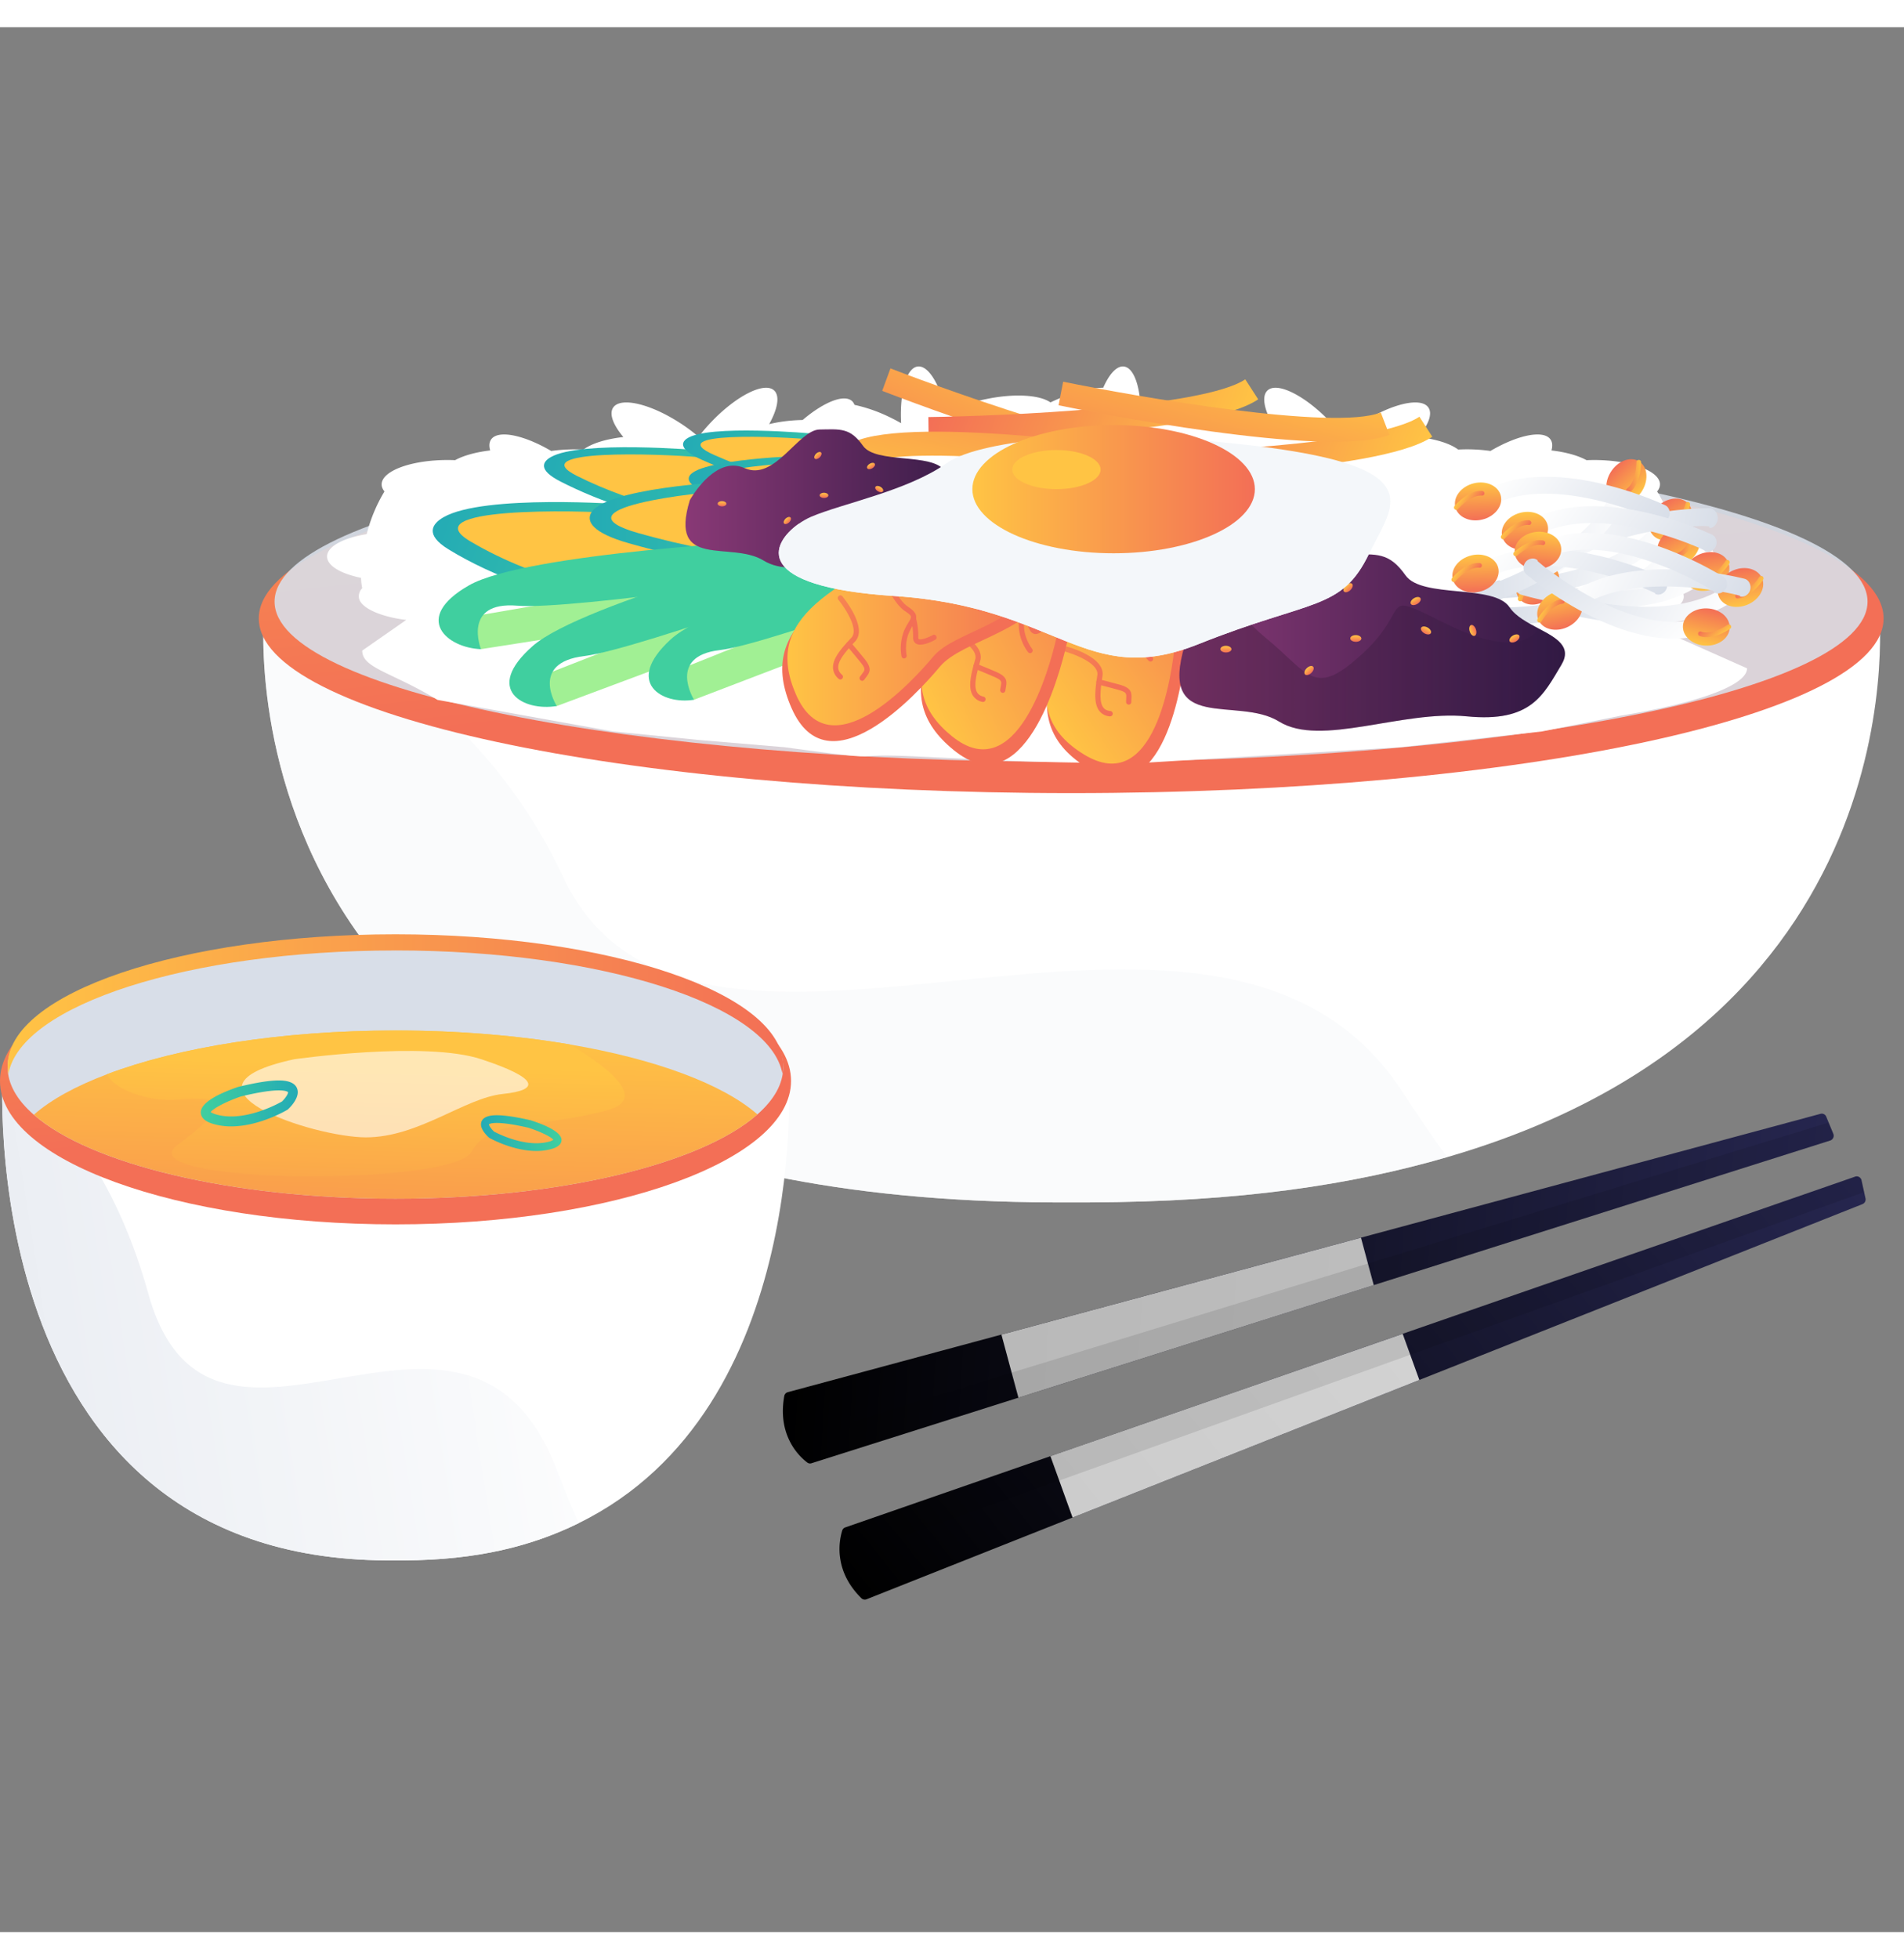 <svg width="35" height="36" viewBox="0 0 73 73" fill="none" xmlns="http://www.w3.org/2000/svg"><rect x="0" y="0" width="73" height="73" fill="#808080" stroke="none"/><g clip-path="url(#a)"><path d="M55.49 43.3c-3.678 1.069-7.964 1.716-13.726 1.736h-1.372c-32.928-.09-30.246-22.979-30.246-22.979.336 2.08 3.135 3.441 6.943 4.325 7.575 1.76 19.187 1.636 23.303 1.522v-.052s.186.012.686.03c.5-.018.686-.03.686-.03v.052c6.311.17 29.26.368 30.264-5.847 0 0 1.902 15.893-16.538 21.243z" fill="#fff"/><path opacity=".6" d="M55.49 43.3c-3.678 1.069-7.964 1.716-13.726 1.736h-1.372c-32.928-.09-30.246-22.979-30.246-22.979.336 2.08 3.135 3.441 6.943 4.325 1.738 1.63 3.324 3.656 4.497 6.17 4.96 10.636 24.902-2.775 32.14 8.18.626.949 1.188 1.802 1.764 2.568z" fill="#F6F8FA"/><path d="M41.07 29.351c17.202 0 31.147-2.997 31.147-6.694 0-3.698-13.945-6.695-31.148-6.695-17.202 0-31.147 2.997-31.147 6.695 0 3.697 13.945 6.694 31.147 6.694z" fill="url(#b)"/><path opacity=".9" d="M41.065 28.152c16.865 0 30.537-2.748 30.537-6.139 0-3.39-13.672-6.138-30.537-6.138-16.866 0-30.538 2.748-30.538 6.138 0 3.39 13.672 6.139 30.538 6.139z" fill="#D8DEE8"/><path d="M65.737 20.284c0-.383-.624-.713-1.518-.857a6.045 6.045 0 0 0-.683-1.637.427.427 0 0 0 .108-.27c0-.516-1.13-.934-2.525-.934a7.16 7.16 0 0 0-.291.007c-.317-.176-.79-.31-1.345-.374.046-.16.04-.3-.027-.407-.248-.396-1.247-.2-2.312.427a6.451 6.451 0 0 0-1.237-.054c-.307-.229-.86-.405-1.53-.48.383-.456.549-.874.396-1.119-.271-.434-1.443-.16-2.617.612a6.736 6.736 0 0 0-.663.497 6.94 6.94 0 0 0-.489-.57c-.976-1.021-2.059-1.557-2.417-1.195-.215.216-.12.706.2 1.283a5.793 5.793 0 0 0-1.284-.16c-.818-.697-1.61-1.013-1.906-.714a.37.37 0 0 0-.08.133 5.999 5.999 0 0 0-1.326.46 6.97 6.97 0 0 0-.463.243c.06-1.185-.198-2.116-.635-2.172-.274-.036-.562.282-.795.812-.502.01-1.179.179-1.879.496a6.67 6.67 0 0 0-.144.068c-.407-.288-1.377-.354-2.46-.129a5.689 5.689 0 0 0-1.53.536c-.238-1.079-.686-1.837-1.102-1.783-.437.056-.694.987-.634 2.172a6.923 6.923 0 0 0-.464-.243 5.992 5.992 0 0 0-1.325-.46.371.371 0 0 0-.08-.133c-.297-.299-1.089.017-1.906.713-.475.01-.914.068-1.284.16.32-.576.415-1.066.2-1.282-.359-.362-1.441.174-2.418 1.196-.18.188-.343.38-.488.57-.2-.17-.422-.339-.664-.498-1.174-.772-2.346-1.046-2.617-.612-.153.245.013.663.397 1.119-.671.075-1.224.25-1.53.48a6.808 6.808 0 0 0-1.237.054c-1.066-.626-2.065-.823-2.313-.427-.067.107-.073.246-.027.407-.555.065-1.027.198-1.344.373a6.661 6.661 0 0 0-.292-.006c-1.395 0-2.525.419-2.525.935 0 .093.038.184.108.27a6.038 6.038 0 0 0-.649 1.512l-.034.124c-.893.144-1.518.474-1.518.857 0 .352.526.658 1.302.818.006.145.022.279.047.397a.432.432 0 0 0-.13.32c0 .423.84.779 1.817.895l-1.687 1.175c0 .678 1.12.818 2.885 1.889l6.73 1.21 3.28.326 3.299.279c4.467.605 1.947.207 5.1.355 3.155.148 4.578.25 8.546.25l9.945-.605 5.445-.605 3.024-.605c2.845-.466 4.84-1.136 4.84-1.815l-4.18-1.857c.977-.118 1.754-.473 1.754-.891 0-.113-.061-.221-.16-.321.024-.118.036-.252.043-.397.777-.16 1.298-.466 1.298-.818z" fill="#fff"/><path d="M57.507 21.207s.025.004.072.003l.21-.007c.182-.009.444-.026.756-.061.625-.07 1.458-.21 2.252-.466.2-.062.395-.133.586-.208.095-.038.187-.08.28-.118l.266-.127c.085-.046.17-.088.251-.134.08-.048.16-.092.234-.14.073-.048.147-.093.214-.141.066-.05.131-.097.193-.142l.169-.14c.053-.045.099-.092.145-.134l.065-.062.057-.06.1-.108c.058-.067.1-.123.13-.16l.045-.056.015-.019a.295.295 0 0 1 .432-.037.335.335 0 0 1 .036.453l-.053.068c-.036.043-.086.11-.154.188l-.117.127a25.6 25.6 0 0 0-.066.072l-.076.072c-.053.048-.106.103-.168.155-.061.05-.125.105-.193.16l-.218.162c-.076.054-.157.105-.24.16-.082.054-.17.103-.258.156-.09.05-.182.098-.276.148l-.29.139c-.1.042-.2.088-.302.128a8.856 8.856 0 0 1-.626.226 12.55 12.55 0 0 1-2.365.497c-.327.038-.6.058-.792.068l-.225.01-.082.002c-.175.003-.319-.15-.323-.334-.003-.184.135-.349.31-.349l.006.009z" fill="url(#c)"/><path d="M64.484 19.423c-.388.316-.897.321-1.135.012-.239-.31-.117-.816.271-1.132.388-.316.897-.32 1.135-.012.238.31.117.816-.271 1.132z" fill="url(#d)"/><path d="M64.042 19.303a.09.09 0 0 1-.033-.172c.418-.166.612-.862.614-.87a.089.089 0 0 1 .11-.062.089.089 0 0 1 .062.11c-.008.031-.22.79-.72.987a.094.094 0 0 1-.033.007z" fill="url(#e)"/><path d="M57.808 22.22s.025.01.072.009c.048-.002.12 0 .21-.004.182-.01.443-.026.756-.06.625-.07 1.457-.21 2.252-.465.2-.062.395-.134.585-.209.096-.037.187-.079.28-.118l.267-.126c.085-.046.17-.089.25-.134.08-.048.16-.092.235-.14.073-.049.146-.094.214-.142l.192-.142.17-.14c.053-.044.098-.092.144-.134l.066-.061.057-.061.1-.108c.057-.066.099-.122.13-.159l.045-.056.015-.02a.295.295 0 0 1 .431-.036.335.335 0 0 1 .037.453l-.054.067c-.036.043-.085.11-.154.189l-.116.127-.067.072-.075.071c-.053.049-.107.104-.168.155l-.193.161-.218.162c-.076.054-.157.105-.24.16-.082.053-.17.102-.258.155-.09.05-.183.098-.277.149l-.29.139c-.1.042-.2.088-.302.128a8.82 8.82 0 0 1-.625.226c-.846.274-1.713.422-2.366.497-.326.037-.6.057-.792.068l-.225.01-.082.001c-.174.004-.318-.16-.322-.344-.004-.183.135-.358.309-.358l.007.018z" fill="url(#f)"/><path d="M64.788 20.447c-.388.316-.896.321-1.134.012-.24-.31-.118-.816.27-1.132.389-.316.897-.321 1.136-.012.238.31.117.816-.272 1.132z" fill="url(#g)"/><path d="M64.347 20.326a.09.09 0 0 1-.033-.172c.418-.165.612-.862.614-.869a.089.089 0 0 1 .11-.062.089.089 0 0 1 .062.109c-.009.032-.22.79-.72.988a.092.092 0 0 1-.033.006z" fill="url(#h)"/><path d="M65.54 19.145s-.024-.023-.071-.023c-.049.001-.12-.01-.21-.007-.182.006-.444.014-.757.043-.626.058-1.46.18-2.26.421-.2.058-.397.125-.589.197-.096.035-.188.075-.282.112l-.269.121c-.086.045-.171.086-.253.13-.08.046-.161.089-.236.135-.075.047-.148.091-.217.138l-.195.138-.171.137c-.055.044-.101.09-.148.131l-.066.06-.058.06c-.037.04-.071.075-.102.106-.06.066-.102.121-.133.157l-.046.056-.016.018a.295.295 0 0 1-.432.03.334.334 0 0 1-.028-.454l.055-.066c.036-.043.087-.109.157-.186a105.014 105.014 0 0 1 .186-.195l.077-.07c.054-.048.108-.102.17-.153l.196-.157.22-.158c.078-.052.16-.102.243-.155.084-.052.172-.1.262-.15.09-.05.184-.095.278-.144l.293-.133c.1-.041.2-.085.304-.124.206-.077.416-.151.63-.214.85-.259 1.72-.39 2.373-.454a13.349 13.349 0 0 1 1.018-.058h.082c.174-.001.316.194.316.378.001.183-.14.381-.314.381h-.001l-.005-.048z" fill="url(#i)"/><path d="M58.532 20.762c.393-.308.902-.304 1.135.01.232.313.102.817-.291 1.126-.394.309-.902.305-1.135-.009-.233-.314-.103-.818.29-1.127z" fill="url(#j)"/><path d="M58.973 20.891a.09.09 0 0 1 .03.173c-.42.157-.627.85-.629.858a.09.09 0 1 1-.171-.05c.009-.032.233-.787.737-.975a.087.087 0 0 1 .033-.006z" fill="url(#k)"/><path d="M58.507 21.092s.022.015.067.028c.046.013.114.036.201.06.177.047.431.11.74.173.617.123 1.452.244 2.285.242.208.002.415-.006.619-.02.101-.006.201-.019.3-.028l.292-.04c.095-.017.188-.032.279-.05.09-.022.179-.04.264-.062.084-.024.167-.045.245-.07l.225-.077.202-.083c.064-.026.121-.057.177-.083l.08-.039.072-.04.127-.073c.075-.046.13-.087.17-.112l.06-.04.02-.014a.296.296 0 0 1 .422.097.334.334 0 0 1-.096.443l-.07.048c-.047.03-.114.08-.202.134l-.148.085-.084.048-.093.046c-.065.03-.132.066-.205.097l-.231.095-.255.087c-.088.029-.18.053-.275.08-.094.026-.192.046-.292.07-.1.02-.202.037-.307.057l-.317.044c-.108.01-.216.023-.326.03a8.89 8.89 0 0 1-.662.025c-.887.004-1.758-.12-2.402-.246a13.439 13.439 0 0 1-.994-.236l-.079-.023c-.168-.05-.258-.248-.209-.425.05-.176.232-.298.398-.245l.002.017z" fill="url(#l)"/><path d="M65.683 21.524c-.462.183-.949.033-1.087-.335-.139-.368.124-.815.586-.998.462-.183.949-.034 1.087.335.138.368-.124.814-.586.998z" fill="url(#m)"/><path d="M65.298 21.274a.09.09 0 0 1-.063-.08.087.087 0 0 1 .08-.094c.448-.03.835-.637.838-.643a.088.088 0 0 1 .123-.027.09.09 0 0 1 .028.124c-.017.028-.439.687-.973.724-.012 0-.023-.001-.033-.004z" fill="url(#n)"/><path d="M59.803 21.706s.022.015.067.028c.047.013.114.036.202.06.176.047.43.11.74.173a11.92 11.92 0 0 0 2.284.243c.208.001.416-.008.619-.021.102-.006.202-.019.301-.028l.292-.04c.094-.017.188-.032.278-.05.09-.022.18-.04.264-.062.084-.024.167-.045.246-.07l.224-.077.202-.083c.064-.026.121-.057.178-.083l.08-.039.072-.04.126-.073c.075-.046.13-.087.17-.112l.06-.04.02-.014a.296.296 0 0 1 .422.097.333.333 0 0 1-.096.443l-.07.048c-.047.03-.113.08-.201.134l-.149.085-.084.048-.093.046c-.064.03-.132.066-.205.097l-.23.095-.255.087c-.088.029-.18.053-.275.08-.095.026-.193.046-.293.07-.1.02-.202.037-.306.057l-.317.044c-.108.01-.216.023-.326.03a8.885 8.885 0 0 1-.662.025c-.887.004-1.758-.12-2.403-.246a13.551 13.551 0 0 1-1.072-.26c-.168-.049-.258-.247-.209-.424.05-.176.231-.298.398-.245l.002.017z" fill="url(#o)"/><path d="M66.98 22.138c-.462.183-.95.033-1.088-.335-.138-.368.124-.815.587-.998.462-.183.948-.034 1.087.335.138.368-.124.814-.586.998z" fill="url(#p)"/><path d="M66.594 21.888a.09.09 0 0 1-.062-.08.087.087 0 0 1 .08-.094c.448-.03.834-.637.838-.643a.088.088 0 0 1 .123-.027.09.09 0 0 1 .028.124c-.018.028-.439.688-.973.724a.098.098 0 0 1-.034-.004z" fill="url(#q)"/><path d="M56.685 21.505s.026 0 .071-.014c.046-.016.115-.035.201-.064.172-.06.42-.15.71-.271a12.096 12.096 0 0 0 2.042-1.083 8.43 8.43 0 0 0 .506-.365c.082-.063.16-.13.238-.192l.222-.197c.07-.068.14-.133.206-.2.064-.068.129-.133.188-.2.057-.068.115-.132.168-.197l.147-.19.125-.183c.04-.058.07-.117.103-.17l.047-.077.038-.075.067-.132c.039-.08.063-.145.083-.19l.029-.066.009-.023a.298.298 0 0 1 .405-.157.332.332 0 0 1 .156.425l-.034.08c-.022.052-.052.13-.097.225l-.078.155-.045.088-.053.09c-.038.061-.075.13-.12.196l-.143.21-.166.216c-.059.074-.123.146-.187.222-.066.074-.137.146-.208.222-.072.073-.149.145-.226.22-.08.07-.16.143-.242.216-.084.069-.168.141-.256.208-.175.136-.355.27-.54.394-.74.502-1.535.889-2.142 1.145a13.76 13.76 0 0 1-.957.361l-.078.025c-.167.053-.349-.062-.402-.237-.052-.176.035-.38.202-.43l.011.015z" fill="url(#r)"/><path d="M62.92 17.828c-.288.413-.775.562-1.087.332-.312-.23-.331-.752-.042-1.165.289-.413.776-.562 1.088-.332.312.23.33.752.042 1.165z" fill="url(#s)"/><path d="M62.46 17.837a.088.088 0 0 1-.094-.03.09.09 0 0 1 .017-.126c.358-.276.357-1.001.357-1.009 0-.049.04-.09.089-.09.049-.002.089.037.09.087 0 .033 0 .822-.429 1.153a.094.094 0 0 1-.03.015z" fill="url(#t)"/><path d="M63.56 18.935s-.02-.018-.062-.038c-.045-.02-.108-.052-.192-.088a12.628 12.628 0 0 0-.709-.277c-.593-.211-1.404-.45-2.23-.568a8.362 8.362 0 0 0-.615-.069c-.101-.008-.202-.01-.301-.016-.1 0-.198-.002-.295-.003-.096.005-.19.006-.283.011-.091.009-.182.013-.269.024-.087.012-.172.02-.253.034l-.233.044-.21.053c-.068.017-.129.04-.188.057l-.084.027-.077.03c-.05.02-.094.038-.135.053-.08.035-.141.068-.184.087l-.064.031-.022.01a.298.298 0 0 1-.405-.155.332.332 0 0 1 .155-.425l.077-.038c.05-.023.123-.062.217-.103l.159-.063.09-.036.098-.031c.068-.021.14-.047.216-.067.076-.02.157-.04.242-.06l.264-.051c.091-.016.185-.026.283-.04.097-.012.197-.017.299-.026.102-.007.205-.009.311-.013l.32.002c.108.005.218.007.327.016.219.016.44.038.66.07.878.124 1.724.371 2.345.59.31.109.566.21.744.285l.207.09.075.034c.16.073.222.283.15.45-.074.168-.27.263-.428.187v-.018z" fill="url(#u)"/><path d="M56.512 17.477c.482-.115.944.104 1.031.488.087.384-.234.789-.716.904-.483.115-.945-.103-1.032-.487-.086-.384.234-.79.717-.905z" fill="url(#v)"/><path d="M56.861 17.78c.032.016.054.05.052.088a.086.086 0 0 1-.093.083c-.447-.034-.912.51-.917.516a.088.088 0 0 1-.125.009.09.09 0 0 1-.011-.127c.02-.025.527-.618 1.062-.577a.093.093 0 0 1 .032.009z" fill="url(#w)"/><path d="M65.358 20.06s-.02-.017-.063-.037c-.044-.02-.108-.052-.191-.088a12.725 12.725 0 0 0-.71-.277c-.593-.211-1.404-.45-2.229-.568a8.36 8.36 0 0 0-.615-.069c-.102-.008-.203-.01-.302-.016l-.294-.002c-.096.003-.191.005-.284.01-.091.009-.182.013-.269.024-.086.012-.171.02-.252.034l-.234.044-.21.053c-.068.017-.129.04-.188.057l-.085.027-.076.03-.135.054c-.08.035-.141.067-.184.087l-.065.03-.02.011a.298.298 0 0 1-.406-.156.332.332 0 0 1 .155-.425l.077-.037c.05-.024.123-.063.217-.104l.159-.063.09-.036.098-.031c.068-.02.14-.047.216-.067.076-.02.157-.04.241-.06l.264-.051c.092-.015.186-.026.284-.04.097-.011.197-.017.299-.026.102-.007.205-.009.31-.013l.321.002c.108.005.218.007.327.016.218.016.44.038.66.07.878.124 1.723.371 2.345.59.31.109.566.21.744.285.089.04.16.07.207.09l.075.035c.16.073.222.282.15.45-.074.167-.27.262-.428.186v-.018z" fill="url(#x)"/><path d="M58.309 18.603c.482-.115.944.103 1.03.487.087.385-.233.79-.716.905-.482.115-.944-.103-1.03-.487-.088-.385.233-.79.716-.905z" fill="url(#y)"/><path d="M58.658 18.907c.032.015.054.05.052.087a.086.086 0 0 1-.094.082c-.446-.034-.912.511-.916.517a.088.088 0 0 1-.125.009.09.09 0 0 1-.011-.127c.02-.025.527-.618 1.062-.577a.095.095 0 0 1 .032.009z" fill="url(#z)"/><path d="M63.463 21.698s-.02-.018-.063-.038c-.044-.02-.108-.052-.191-.088a12.65 12.65 0 0 0-.709-.277c-.594-.21-1.404-.45-2.23-.568a8.36 8.36 0 0 0-.615-.068c-.102-.009-.202-.01-.302-.017l-.294-.002c-.096.004-.191.005-.283.01-.092.01-.183.014-.27.024-.086.012-.171.021-.252.035l-.233.044-.211.052c-.067.017-.128.04-.187.057l-.085.027-.077.03-.135.054c-.08.035-.14.067-.183.087l-.065.031-.021.01a.298.298 0 0 1-.406-.155.332.332 0 0 1 .155-.426l.077-.037c.05-.024.123-.062.218-.103l.158-.064.09-.035.098-.032c.068-.02.14-.047.216-.066l.242-.061.264-.05c.091-.016.186-.026.283-.04.098-.012.197-.018.3-.027.101-.006.205-.008.31-.013l.32.002c.108.006.218.008.327.017.219.016.44.037.66.07.878.123 1.724.37 2.345.589.31.11.566.21.744.286l.208.09.075.034c.159.073.222.282.149.45-.073.168-.27.263-.427.186h-.001v-.018z" fill="url(#A)"/><path d="M56.414 20.24c.483-.114.944.104 1.031.488.087.384-.234.79-.716.904-.483.115-.944-.103-1.031-.487-.087-.384.233-.789.716-.904z" fill="url(#B)"/><path d="M56.764 20.544c.032.015.053.05.051.087a.086.086 0 0 1-.093.083c-.447-.034-.912.51-.917.516a.088.088 0 0 1-.125.009.09.09 0 0 1-.01-.126c.02-.026.527-.619 1.061-.578a.097.097 0 0 1 .032.01z" fill="url(#C)"/><path d="M66.717 21.795s-.023-.014-.068-.025c-.048-.01-.116-.03-.204-.05a12.43 12.43 0 0 0-.747-.14 11.927 11.927 0 0 0-2.293-.14 8.428 8.428 0 0 0-.617.048c-.101.011-.2.028-.3.041l-.29.053c-.093.022-.186.04-.276.063-.088.026-.176.047-.26.074-.083.028-.165.053-.242.081-.077.03-.15.06-.222.087l-.198.091c-.063.03-.118.063-.173.092l-.079.042-.07.044a41.51 41.51 0 0 0-.123.078c-.073.05-.127.093-.165.12l-.058.043-.02.014a.296.296 0 0 1-.426-.078.334.334 0 0 1 .077-.447l.069-.051c.045-.033.11-.084.195-.143a61.801 61.801 0 0 0 .227-.143l.09-.05c.064-.033.13-.072.202-.106l.226-.105.25-.1c.088-.032.179-.06.272-.091.093-.03.19-.055.289-.083.099-.025.2-.047.304-.071.103-.02.209-.039.315-.058.107-.015.215-.034.324-.046.218-.025.44-.045.66-.054.886-.044 1.762.04 2.411.139.325.05.594.101.783.142l.22.05.08.019c.169.042.268.236.226.414-.042.179-.218.31-.386.264h-.001l-.002-.018z" fill="url(#D)"/><path d="M59.527 21.685c.454-.204.946-.076 1.1.286.154.361-.089.82-.543 1.023-.454.204-.946.076-1.1-.285-.154-.362.09-.82.543-1.024z" fill="url(#E)"/><path d="M59.924 21.918a.09.09 0 0 1 .066.076.088.088 0 0 1-.077.099c-.445.05-.806.673-.81.68a.088.088 0 0 1-.12.031.09.09 0 0 1-.034-.122c.016-.028.409-.706.942-.766a.085.085 0 0 1 .033.002z" fill="url(#F)"/><path d="M65.724 21.638s-.018-.02-.058-.045c-.042-.025-.102-.065-.18-.111-.16-.091-.39-.22-.673-.36a12.012 12.012 0 0 0-2.149-.834 8.436 8.436 0 0 0-.603-.142c-.1-.02-.2-.034-.298-.052l-.292-.038c-.096-.008-.19-.018-.282-.023-.093-.003-.183-.01-.27-.01-.088.002-.173 0-.255.004l-.237.016-.215.026c-.069.009-.132.024-.193.035l-.087.016-.08.021-.14.037c-.084.024-.148.05-.192.064l-.068.023-.023.007a.3.3 0 0 1-.384-.203.33.33 0 0 1 .203-.404l.08-.028c.053-.017.13-.047.228-.076l.164-.044.094-.024.1-.02c.07-.013.145-.03.223-.04l.247-.032.268-.018c.093-.004.188-.003.286-.005.098 0 .197.006.3.01.101.005.205.016.31.024l.318.041c.106.019.215.034.322.055.216.043.433.091.647.15.858.228 1.67.576 2.262.867a13.659 13.659 0 0 1 .972.532c.15.092.189.307.097.465-.091.158-.298.228-.445.134l-.001-.001.004-.017z" fill="url(#G)"/><path d="M58.888 19.34c.492-.056.926.217.968.609.043.392-.322.755-.814.812-.492.056-.926-.217-.968-.609-.043-.392.322-.755.814-.811z" fill="url(#H)"/><path d="M59.203 19.684c.03.02.047.055.04.093a.086.086 0 0 1-.101.07c-.44-.087-.964.398-.97.403a.087.087 0 0 1-.124-.007.09.09 0 0 1 .003-.126c.024-.023.595-.55 1.12-.446.012.003.022.007.032.013z" fill="url(#I)"/><path d="M58.946 20.445s.014.023.05.053c.039.03.093.078.164.136.145.113.356.273.617.453.522.36 1.246.803 2.014 1.133.192.084.386.159.579.227.096.035.193.063.288.095l.283.08c.094.02.186.044.277.063.09.016.18.035.266.048.087.011.171.025.253.033l.236.019.217.004c.07.001.134-.005.195-.007.03 0 .06-.002.089-.003l.081-.01.144-.016c.087-.012.154-.028.2-.036l.07-.013.023-.004a.302.302 0 0 1 .353.256.328.328 0 0 1-.255.371l-.084.016c-.055.01-.134.028-.236.044l-.169.02-.095.01-.103.005c-.071.002-.147.009-.226.008l-.248-.005-.268-.02c-.093-.009-.187-.024-.284-.036-.096-.014-.194-.034-.295-.052-.1-.02-.201-.046-.305-.07l-.31-.085c-.102-.034-.207-.064-.31-.101a9.01 9.01 0 0 1-.62-.241c-.82-.35-1.576-.81-2.122-1.184a13.789 13.789 0 0 1-.65-.472c-.076-.06-.136-.109-.177-.14l-.064-.054c-.136-.112-.145-.331-.033-.474.113-.143.326-.183.46-.068l-.005.017z" fill="url(#J)"/><path d="M65.4 23.7c-.496-.015-.888-.347-.876-.741.011-.395.422-.702.917-.687.495.015.887.347.876.74-.011.395-.422.703-.917.688z" fill="url(#K)"/><path d="M65.138 23.315a.094.094 0 0 1-.028-.098.085.085 0 0 1 .11-.055c.424.15 1.009-.255 1.015-.26a.088.088 0 0 1 .123.025.09.09 0 0 1-.02.125c-.027.019-.664.46-1.17.28a.1.1 0 0 1-.03-.017z" fill="url(#L)"/><path d="M26.665 19.052c-1.63-.203-3.607-.836-5.184-1.646-.87-.446-.671-.755-.366-.93 1.137-.655 5.686-.266 5.73-.262.081.008.164.017.246.028 1.503.199 2.883.955 3.145 1.105.465.224.698.449.684.669-.025.397-.822.61-1.557.806-.198.053-.387.103-.554.155-.521.16-1.245.187-2.144.075z" fill="url(#M)"/><path d="M29.75 17.517s-1.524-.907-2.98-1.04c-1.482-.134-6.717-.32-4.655.715 2.268 1.137 5.114 1.796 6.243 1.464 1.056-.311 2.672-.523 1.393-1.139z" fill="url(#N)"/><path d="M26.72 16.964s-.3-.156.105-.3c.393-.14.198.553-.105.3z" fill="url(#O)"/><path d="M24.935 16.913s-.414.095-.735-.115c-.315-.205 1.358.044.735.115z" fill="url(#P)"/><path d="M25.72 17.734s-.15.21-.753.13c-.604-.08 1.095-.379.752-.13z" fill="url(#Q)"/><path d="M27.138 17.901s.48.045.442.318c-.04.284-1.074-.447-.442-.318z" fill="url(#R)"/><path d="M23.174 22.105c-1.964-.227-4.249-1.038-5.976-2.094-.942-.576-.612-.993-.191-1.234 1.548-.887 6.895-.493 6.947-.49.095.009.191.019.286.03 1.743.222 3.256 1.176 3.545 1.367.519.284.764.576.717.871-.085.537-1.075.85-1.994 1.142-.249.08-.486.155-.7.232-.663.239-1.554.3-2.634.176z" fill="url(#S)"/><path d="M27.181 19.924s-1.664-1.155-3.37-1.29c-1.74-.138-8.01-.25-5.778 1.07 2.495 1.477 5.844 2.293 7.283 1.799 1.331-.458 3.3-.793 1.865-1.579z" fill="url(#T)"/><path d="M23.658 19.275s-.328-.199.184-.398c.494-.193.13.725-.184.398z" fill="url(#U)"/><path d="M21.528 19.255s-.52.137-.86-.132c-.333-.263 1.624.021.86.132z" fill="url(#V)"/><path d="M22.296 20.331s-.227.287-.943.196c-.72-.09 1.41-.541.943-.196z" fill="url(#W)"/><path d="M23.982 20.514s.573.046.475.418c-.102.388-1.213-.573-.475-.418z" fill="url(#X)"/><path d="M31.752 18.016c-1.442-.186-3.29-.739-4.852-1.442-.866-.39-.784-.655-.572-.805.794-.564 4.836-.196 4.876-.192.072.007.146.016.22.026 1.357.184 2.738.852 3.001.984.456.198.708.393.746.582.067.34-.574.515-1.162.675-.158.043-.309.084-.44.127-.41.13-1.023.147-1.817.045z" fill="url(#Y)"/><path d="M34.044 16.73s-1.54-.798-2.839-.923c-1.318-.127-5.877-.322-3.821.587 2.239.99 4.835 1.573 5.724 1.301.837-.256 2.186-.425.936-.964z" fill="url(#Z)"/><path d="M31.285 16.23s-.3-.138.015-.26c.306-.119.31.481-.015.26z" fill="url(#aa)"/><path d="M29.73 16.173s-.332.08-.664-.104c-.325-.18 1.182.047.663.104z" fill="url(#ab)"/><path d="M30.613 16.887s-.076.177-.612.104c-.539-.073.843-.316.612-.104z" fill="url(#ac)"/><path d="M31.874 17.041s.425.042.457.276c.035.241-1.033-.392-.457-.276z" fill="url(#ad)"/><path d="M33.935 18.84c-1.49.016-3.783-.287-6.057-.803-1.306-.297-1.516-.595-1.465-.787.192-.723 4.605-.836 4.647-.837h.237c1.46.027 3.354.547 3.71.648.584.143.981.307 1.183.49.359.328-.041.582-.41.816-.1.063-.195.124-.272.183-.241.183-.768.282-1.573.29z" fill="url(#ae)"/><path d="M34.796 17.254s-2.16-.628-3.506-.597c-1.402.03-6.246.416-3.124 1.122 3.196.721 6.14.949 6.681.56.507-.363 1.535-.703-.05-1.085z" fill="url(#af)"/><path d="M31.787 17.09s-.42-.106-.244-.274c.171-.163.766.462.244.274z" fill="url(#ag)"/><path d="M30.244 17.231s-.24.127-.753-.023c-.51-.15 1.196-.105.753.023z" fill="url(#ah)"/><path d="M31.806 17.857s.103.192-.474.19c-.586-.003.483-.438.474-.19z" fill="url(#ai)"/><path d="M33.128 17.847s.428-.013.678.218c.257.237-1.32-.26-.678-.218z" fill="url(#aj)"/><path d="M30.914 20.833c-1.713.057-4.302-.344-6.804-1.057-1.419-.404-1.58-.83-1.474-1.105.394-1.017 5.298-1.255 5.344-1.256.084-.004.172-.005.26-.005 1.6.011 3.635.692 4.021.826.637.188 1.069.412 1.284.667.39.461-.07.837-.497 1.187-.116.095-.227.186-.318.275-.285.277-.894.438-1.816.468z" fill="url(#ak)"/><path d="M32.02 18.511s-2.33-.832-3.818-.766c-1.555.07-7.06.703-3.701 1.65 3.511.989 6.851 1.262 7.498.675.596-.541 1.762-1.05.02-1.559z" fill="url(#al)"/><path d="M28.687 18.34s-.452-.14-.233-.378c.212-.23.79.632.233.378z" fill="url(#am)"/><path d="M26.947 18.569s-.291.185-.84-.019c-.543-.2 1.354-.17.84.019z" fill="url(#an)"/><path d="M28.604 19.432s.09.277-.564.286c-.664.008.608-.644.564-.286z" fill="url(#ao)"/><path d="M30.094 19.39s.483-.028.743.302c.268.34-1.461-.349-.743-.302z" fill="url(#ap)"/><path d="M18.443 23.834l13.374-2.091-1.891-1.198-12.36 2.13s-.244.867.877 1.159z" fill="url(#aq)"/><path d="M29.923 19.651s-9.755.483-11.948 1.741c-2.193 1.258-.83 2.397.465 2.442 0 0-.731-1.841 1.395-1.666 2.126.175 12.176-1.367 12.102-1.33-.075.038-2.014-1.187-2.014-1.187z" fill="url(#ar)"/><path d="M21.349 26.014l12.714-4.747-2.083-.792-11.713 4.58s-.074.898 1.082.959z" fill="url(#as)"/><path d="M31.808 19.598s-9.473 2.44-11.383 4.115c-1.91 1.675-.356 2.518.923 2.3 0 0-1.069-1.658 1.05-1.914 2.118-.257 11.678-3.795 11.612-3.743-.066.052-2.202-.758-2.202-.758z" fill="url(#at)"/><path d="M26.609 25.773l12.046-4.61-1.988-.811-11.096 4.453s-.061.895 1.038.968z" fill="url(#au)"/><path d="M36.494 19.475s-8.986 2.34-10.786 3.992c-1.8 1.653-.315 2.51.9 2.305 0 0-1.033-1.666.98-1.9 2.012-.235 11.07-3.67 11.007-3.619-.062.052-2.1-.778-2.1-.778z" fill="url(#av)"/><path d="M43.17 18.848c-2.859 4.996-4.376 7.768-1.46 9.545 2.916 1.777 3.633-3.238 3.767-4.647.134-1.408 2.318-3.291 1.758-5.45-.56-2.16-4.065.552-4.065.552z" fill="url(#aw)"/><path d="M42.916 19.029c-2.65 4.628-4.054 7.196-1.353 8.843 2.7 1.645 3.365-3 3.49-4.305.124-1.305 2.147-3.05 1.628-5.05-.519-2-3.765.512-3.765.512z" fill="url(#ax)"/><path d="M42.62 26.39a.097.097 0 0 1-.065.019.554.554 0 0 1-.408-.21c-.23-.298-.152-.837-.083-1.312l.009-.062c.063-.44-.86-.793-1.222-.892a.103.103 0 0 1-.07-.126.1.1 0 0 1 .122-.072c.15.041 1.467.423 1.367 1.12l-.009.063c-.06.412-.133.925.042 1.155.06.078.149.121.27.132a.101.101 0 0 1 .09.111.104.104 0 0 1-.042.075z" fill="url(#ay)"/><path d="M43.333 25.94a.095.095 0 0 1-.056.019.101.101 0 0 1-.101-.101c0-.051.002-.097.004-.14.01-.187.013-.238-.316-.328-.48-.132-.75-.197-.752-.198a.102.102 0 0 1-.074-.123.1.1 0 0 1 .12-.076c.002 0 .274.066.757.199.453.125.477.286.464.537-.002.039-.005.08-.004.126a.101.101 0 0 1-.042.086z" fill="url(#az)"/><path d="M44.17 24.291a.098.098 0 0 1-.126-.008 1.78 1.78 0 0 1-.47-.88c-.026-.135-.031-.252-.036-.347-.011-.253-.013-.286-.341-.272-.604.025-1.407-.565-1.44-.59a.104.104 0 0 1-.023-.143.098.098 0 0 1 .139-.023c.008.006.78.574 1.315.551.5-.02.535.164.549.468.004.092.01.196.032.317.087.454.407.765.41.768a.104.104 0 0 1-.01.16z" fill="url(#aA)"/><path d="M44.384 23.492a.307.307 0 0 1-.158.064c-.062.004-.151-.015-.225-.13-.203-.313-.448-.51-.45-.512a.104.104 0 0 1-.018-.144.098.098 0 0 1 .14-.018c.01.01.273.22.493.56.027.041.043.04.048.04.087-.006.253-.233.354-.44a.099.099 0 0 1 .134-.047c.05.025.07.087.045.137-.034.07-.182.36-.363.49z" fill="url(#aB)"/><path d="M45.55 21.096a.097.097 0 0 1-.066.019c-.22-.022-.21-.21-.205-.335.01-.203.026-.511-.438-.887-.741-.601-2.11.65-2.124.663a.098.098 0 0 1-.14-.008.104.104 0 0 1 .007-.144c.061-.057 1.508-1.38 2.38-.672.545.442.526.828.515 1.059-.002.041-.005.098 0 .116l.024.004a.101.101 0 0 1 .09.111.102.102 0 0 1-.043.075z" fill="url(#aC)"/><path d="M45.913 19.867s-.002 0-.003.002a.098.098 0 0 1-.137-.03c-.107-.17-.539-.023-.73.075a.098.098 0 0 1-.134-.047.103.103 0 0 1 .045-.137c.076-.039.754-.37.986-.003a.104.104 0 0 1-.026.14z" fill="url(#aD)"/><path d="M39.246 18.443c-3.477 4.564-5.337 7.107-2.675 9.263 2.66 2.157 4.017-2.716 4.331-4.094.315-1.378 2.722-2.949 2.444-5.165-.277-2.216-4.1-.004-4.1-.004z" fill="url(#aE)"/><path d="M38.976 18.588c-3.221 4.229-4.944 6.584-2.479 8.582 2.466 1.998 3.722-2.517 4.013-3.794.291-1.276 2.52-2.731 2.264-4.784-.257-2.053-3.798-.004-3.798-.004z" fill="url(#aF)"/><path d="M37.734 25.846a.097.097 0 0 1-.068.009.559.559 0 0 1-.378-.263c-.188-.327-.042-.85.087-1.312l.017-.06c.119-.428-.751-.903-1.096-1.05a.103.103 0 0 1-.054-.134.099.099 0 0 1 .13-.056c.144.062 1.4.618 1.212 1.296l-.017.06c-.112.402-.252.9-.107 1.151.05.086.131.14.25.168a.103.103 0 0 1 .075.123.104.104 0 0 1-.051.068z" fill="url(#aG)"/><path d="M38.494 25.497a.097.097 0 0 1-.058.01.102.102 0 0 1-.087-.113c.006-.05.015-.096.023-.138.034-.185.043-.234-.272-.369-.458-.196-.717-.297-.72-.298a.103.103 0 0 1-.057-.132.1.1 0 0 1 .129-.06c.002.002.263.104.725.301.433.185.436.349.39.596-.006.038-.014.079-.02.125a.103.103 0 0 1-.053.078z" fill="url(#aH)"/><path d="M39.54 23.976a.098.098 0 0 1-.123-.026 1.79 1.79 0 0 1-.353-.935 2.345 2.345 0 0 1 .009-.349c.02-.253.024-.286-.303-.316-.602-.057-1.322-.751-1.352-.78a.104.104 0 0 1-.004-.145.098.098 0 0 1 .14-.004c.008.006.7.675 1.234.725.498.047.509.235.483.537-.007.092-.016.196-.008.32.027.462.304.814.307.817a.104.104 0 0 1-.03.156z" fill="url(#aI)"/><path d="M39.855 23.212a.305.305 0 0 1-.164.042c-.062-.005-.149-.036-.208-.16a2.378 2.378 0 0 0-.38-.568.104.104 0 0 1 .001-.145.098.098 0 0 1 .14.001c.01.01.244.255.418.623.021.043.037.044.042.044.087.006.281-.195.408-.388a.098.098 0 0 1 .139-.028.104.104 0 0 1 .027.142c-.043.065-.226.332-.423.437z" fill="url(#aJ)"/><path d="M41.32 20.996a.097.097 0 0 1-.068.009c-.215-.05-.181-.236-.16-.36.037-.2.092-.503-.32-.938-.657-.696-2.175.358-2.19.369a.098.098 0 0 1-.139-.027.104.104 0 0 1 .026-.142c.068-.048 1.672-1.163 2.447-.343.482.512.414.892.373 1.12-.008.04-.018.096-.014.115l.022.006a.102.102 0 0 1 .075.123.103.103 0 0 1-.051.068z" fill="url(#aK)"/><path d="M41.837 19.826l-.003.002a.098.098 0 0 1-.133-.049c-.084-.182-.53-.095-.733-.024a.099.099 0 0 1-.127-.064.102.102 0 0 1 .063-.13c.08-.028.795-.264.977.13.023.05.004.11-.044.135z" fill="url(#aL)"/><path d="M36.878 19.139c-5.133 2.407-7.923 3.785-6.528 6.958 1.395 3.173 4.784-.512 5.681-1.587.897-1.074 3.738-1.33 4.486-3.429.747-2.098-3.639-1.942-3.639-1.942z" fill="url(#aM)"/><path d="M36.57 19.138c-4.754 2.23-7.34 3.507-6.047 6.446 1.293 2.94 4.432-.474 5.263-1.47.83-.995 3.462-1.233 4.155-3.176.693-1.944-3.37-1.8-3.37-1.8z" fill="url(#aN)"/><path d="M32.22 24.996a.097.097 0 0 1-.064-.024.578.578 0 0 1-.218-.412c-.02-.38.344-.774.665-1.123l.043-.046c.297-.324-.262-1.157-.502-1.45a.104.104 0 0 1 .012-.145.098.098 0 0 1 .14.013c.1.122.966 1.21.495 1.723l-.043.046c-.279.303-.626.68-.61.97.005.1.053.187.146.268.042.036.048.1.012.144a.1.1 0 0 1-.076.036z" fill="url(#aO)"/><path d="M33.056 25.047A.099.099 0 0 1 33 25.03a.104.104 0 0 1-.026-.142c.028-.042.056-.078.081-.111.113-.148.143-.188-.075-.456-.32-.39-.504-.603-.505-.605a.104.104 0 0 1 .008-.144.098.098 0 0 1 .14.008c.002.002.188.216.51.61.301.368.23.515.079.713-.023.03-.049.063-.074.101a.1.1 0 0 1-.082.044z" fill="url(#aP)"/><path d="M34.661 24.19a.1.1 0 0 1-.097-.08 1.814 1.814 0 0 1 .106-.998 2.32 2.32 0 0 1 .165-.305c.132-.215.149-.242-.128-.424-.509-.335-.836-1.292-.85-1.332a.103.103 0 0 1 .062-.13.099.099 0 0 1 .127.063c.003.009.318.93.77 1.226.42.278.345.45.187.706a2.13 2.13 0 0 0-.15.28c-.184.422-.095.866-.094.87a.102.102 0 0 1-.098.124z" fill="url(#aQ)"/><path d="M35.286 23.662a.31.31 0 0 1-.165-.04c-.053-.034-.115-.103-.112-.24a2.456 2.456 0 0 0-.083-.685.103.103 0 0 1 .066-.128.1.1 0 0 1 .125.068c.004.013.1.341.091.75-.001.048.013.056.017.06.074.046.337-.042.537-.153a.098.098 0 0 1 .135.041.104.104 0 0 1-.04.139c-.067.038-.35.188-.57.188z" fill="url(#aR)"/><path d="M37.575 22.386a.098.098 0 0 1-.064-.024c-.168-.147-.055-.296.02-.394.121-.161.306-.404.136-.985-.272-.93-2.092-.711-2.11-.709a.1.1 0 0 1-.111-.089.102.102 0 0 1 .087-.114c.082-.01 2.006-.241 2.325.853.2.682-.032.987-.17 1.17a.534.534 0 0 0-.065.096c.002 0 .007.007.017.016a.104.104 0 0 1 .012.144.1.1 0 0 1-.077.036z" fill="url(#aS)"/><path d="M38.559 21.563h-.004c-.055 0-.098-.034-.096-.09.007-.203-.428-.329-.64-.362a.098.098 0 0 1-.084-.113.098.098 0 0 1 .114-.084c.084.013.824.128.809.564-.002.056-.046.085-.1.085z" fill="url(#aT)"/><path d="M33.824 13.937l.316-.862c2.659 1.026 9.967 3.6 11.831 3.185l.19.9c-2.46.547-11.333-2.836-12.337-3.223z" fill="url(#aU)"/><path d="M42.28 17.294l-.01-.921c2.84-.036 10.559-.365 12.15-1.447l.495.768c-2.1 1.428-11.562 1.586-12.634 1.6z" fill="url(#aV)"/><path d="M35.605 15.861l-.011-.921c2.84-.036 10.559-.365 12.15-1.447l.495.768c-2.1 1.428-11.562 1.586-12.634 1.6z" fill="url(#aW)"/><path d="M40.586 14.488l.176-.903c2.785.571 10.402 1.896 12.177 1.178l.33.857c-2.343.948-11.632-.916-12.683-1.132z" fill="url(#aX)"/><path d="M45.44 16.378l-.131.911c-2.81-.427-10.482-1.359-12.22-.55l-.37-.839c2.293-1.067 11.66.317 12.721.478z" fill="url(#aY)"/><path d="M59.863 24.437c-.69 1.147-1.153 2.217-3.63 1.972-2.477-.244-5.6 1.189-7.194.199-1.595-.99-4.65.478-3.608-2.947 0 0 .918-1.68 2.119-1.688.18 0 .367.036.559.122 1.461.657 2.624-1.869 3.654-1.885 1.03-.017 1.495-.095 2.127.797.63.893 3.392.325 3.987 1.222.235.352.697.592 1.13.822.672.355 1.275.689.856 1.386z" fill="url(#aZ)"/><path opacity=".2" d="M59.863 24.437c-.69 1.147-1.153 2.217-3.63 1.973-2.477-.245-5.6 1.188-7.194.198-1.595-.99-4.65.478-3.608-2.947 0 0 .918-1.68 2.119-1.688-.03.301.159.757.957 1.41 1.728 1.416 1.86 2.35 3.754.604 1.893-1.747.565-2.43 3.057-1.185 1.99.996 3.106.965 3.69.25.671.355 1.274.688.855 1.385z" fill="url(#ba)"/><path d="M51.77 21.575c-.087.08-.195.104-.241.052-.047-.053-.014-.16.073-.242.087-.08.195-.104.242-.052.046.052.013.16-.074.242z" fill="url(#bb)"/><path d="M50.274 24.748c-.087.08-.195.104-.241.052-.047-.053-.014-.16.073-.242.087-.08.195-.104.241-.052.047.052.014.16-.073.242z" fill="url(#bc)"/><path d="M56.587 23.076c.038.114.016.225-.049.248-.065.023-.149-.05-.187-.165-.038-.114-.017-.225.048-.248.065-.023.149.05.188.165z" fill="url(#bd)"/><path d="M54.339 22.102c-.102.06-.212.06-.247-.001-.034-.061.02-.16.122-.22s.212-.06.247.001c.034.062-.02.16-.122.22z" fill="url(#be)"/><path d="M58.128 23.535c-.102.06-.212.06-.247-.001-.034-.061.02-.16.122-.22s.212-.06.247.001c.034.061-.02.16-.122.22z" fill="url(#bf)"/><path d="M54.614 23.23c-.103-.057-.16-.153-.128-.216.032-.062.142-.066.246-.01.104.057.161.154.129.216-.033.063-.143.067-.247.01z" fill="url(#bg)"/><path d="M47 23.962c-.117-.001-.211-.06-.21-.13 0-.071.096-.127.213-.126.117.001.212.06.211.13 0 .071-.096.127-.214.126z" fill="url(#bh)"/><path d="M51.98 23.553c-.116-.002-.211-.06-.21-.13 0-.071.096-.127.213-.126.118.001.212.06.212.13s-.097.127-.214.126z" fill="url(#bi)"/><path d="M37.779 18.736c-.543.9-.906 1.74-2.85 1.548-1.945-.191-4.397.934-5.649.156-1.252-.777-3.65.376-2.832-2.313 0 0 .72-1.32 1.663-1.325.142-.001.289.028.44.095 1.147.516 2.06-1.467 2.868-1.48.809-.013 1.174-.075 1.67.626.495.701 2.663.255 3.131.96.184.276.547.464.887.645.528.279 1.001.54.672 1.088z" fill="url(#bj)"/><path opacity=".2" d="M37.779 18.736c-.543.9-.906 1.74-2.85 1.548-1.945-.191-4.397.934-5.649.156-1.252-.777-3.65.376-2.832-2.313 0 0 .72-1.32 1.663-1.325-.022.236.125.593.752 1.107 1.356 1.111 1.46 1.844 2.947.473 1.487-1.37.444-1.908 2.4-.93 1.563.782 2.44.757 2.897.196.528.279 1.001.54.672 1.088z" fill="url(#bk)"/><path d="M31.424 16.488c-.068.064-.153.082-.189.04-.036-.04-.01-.125.058-.189.068-.063.153-.081.19-.04.035.04.01.126-.059.19z" fill="url(#bl)"/><path d="M30.253 18.98c-.069.063-.154.081-.19.04-.036-.04-.01-.126.058-.19.068-.063.153-.081.19-.04.035.041.01.126-.058.19z" fill="url(#bm)"/><path d="M35.208 17.667c.03.09.013.177-.038.195-.052.018-.117-.04-.147-.13-.03-.089-.013-.176.038-.194.05-.018.116.04.147.129z" fill="url(#bn)"/><path d="M33.444 16.903c-.08.047-.167.047-.194-.002-.027-.048.016-.125.096-.172.08-.048.166-.047.193.001.028.048-.015.125-.095.173z" fill="url(#bo)"/><path d="M36.416 18.028c-.08.047-.166.047-.193-.002-.027-.048.016-.125.095-.172.08-.048.167-.047.194.001.027.048-.016.125-.096.173z" fill="url(#bp)"/><path d="M33.663 17.788c-.081-.045-.127-.12-.101-.17.025-.048.112-.052.193-.007s.127.12.101.17c-.025.048-.112.052-.193.007z" fill="url(#bq)"/><path d="M27.681 18.363c-.092-.002-.166-.047-.165-.103 0-.055.076-.1.167-.098.092 0 .167.046.166.102 0 .056-.075.1-.168.099z" fill="url(#br)"/><path d="M31.592 18.041c-.093-.001-.167-.047-.166-.102 0-.056.076-.1.168-.099.092.001.166.047.165.102 0 .056-.075.1-.167.099z" fill="url(#bs)"/><path d="M52.497 20.16c-1.063 2.218-2.192 1.74-6.545 3.48s-5.35-1.433-11.661-1.842c-5.504-.358-4.745-2.012-3.667-2.768.158-.112.324-.204.477-.27 1.196-.511 3.688-.988 5.183-2.046 1.495-1.058 6.645-1.091 6.645-1.091 7.883.424 10.07 1.22 10.342 2.294.165.652-.373 1.407-.774 2.243z" fill="#F4F7FA"/><path d="M52.497 20.16c-1.063 2.218-2.192 1.74-6.545 3.48s-5.35-1.433-11.661-1.842c-5.504-.358-4.745-2.012-3.667-2.768.14.666.759 1.216 2.47 1.13 4.087-.205 4.735.35 6.579 1.479 1.844 1.131 2.89 2.206 5.282.977 2.21-1.134 6.578-1.105 8.315-4.698.166.652-.372 1.406-.773 2.242z" fill="#F4F7FA"/><path d="M42.697 20.16c2.99 0 5.415-1.1 5.415-2.457 0-1.356-2.425-2.456-5.415-2.456-2.991 0-5.416 1.1-5.416 2.456 0 1.357 2.425 2.457 5.416 2.457z" fill="url(#bt)"/><path d="M40.503 17.703c.935 0 1.694-.336 1.694-.75 0-.415-.759-.75-1.694-.75-.936 0-1.694.335-1.694.75 0 .414.758.75 1.694.75z" fill="url(#bu)"/><path d="M22.184 57.33c-1.791.877-3.877 1.409-6.683 1.425h-.668C-1.198 58.682.108 39.89.108 39.89c.163 1.708 1.526 2.825 3.38 3.55 3.688 1.446 9.341 1.344 11.345 1.25v-.042s.09.01.334.024c.244-.014.334-.024.334-.024v.042c3.073.14 14.246.302 14.735-4.8 0 0 .926 13.048-8.052 17.44z" fill="#fff"/><path d="M22.184 57.33c-1.791.877-3.877 1.409-6.683 1.425h-.668C-1.198 58.682.108 39.89.108 39.89c.163 1.708 1.526 2.825 3.38 3.55.846 1.339 1.618 3.003 2.19 5.066 2.414 8.732 12.123-2.279 15.647 6.715.305.78.578 1.48.859 2.109z" fill="url(#bv)"/><path d="M15.165 45.878c8.375 0 15.164-2.46 15.164-5.496 0-3.036-6.79-5.496-15.164-5.496C6.789 34.886 0 37.346 0 40.382c0 3.035 6.79 5.496 15.165 5.496z" fill="url(#bw)"/><path d="M30.028 39.854c0 .639-.35 1.249-.989 1.81-2.146 1.89-7.55 3.23-13.879 3.23-6.314 0-11.71-1.335-13.864-3.217-.648-.565-1.003-1.18-1.003-1.823 0-2.783 6.657-5.04 14.868-5.04s14.867 2.257 14.867 5.04z" fill="#D8DEE8"/><path d="M15.16 35.38c7.905 0 14.367 2.092 14.84 4.731.017-.102.028-.205.028-.31 0-2.783-6.657-5.039-14.867-5.039-8.212 0-14.868 2.256-14.868 5.04 0 .104.01.207.029.31.47-2.64 6.934-4.731 14.838-4.731z" fill="url(#bx)"/><path d="M29.04 41.664c-2.145 1.89-7.55 3.23-13.878 3.23-6.314 0-11.71-1.335-13.865-3.218.656-.577 1.615-1.103 2.814-1.554 2.72-1.028 6.67-1.674 11.065-1.674 2.402 0 4.67.194 6.678.536 3.272.558 5.851 1.513 7.187 2.68z" fill="url(#by)"/><path d="M23.285 41.502c-2.758.752-4.453.274-5.217 1.604-.763 1.331-13.289 1.229-11.263-.273 2.028-1.5 1.894-1.91-.032-1.74-1.075.095-2.418-.383-2.664-.971 2.721-1.028 6.671-1.673 11.066-1.673 2.402 0 4.67.193 6.677.535 1.55.932 2.989 2.095 1.433 2.518z" fill="url(#bz)"/><path opacity=".6" d="M11.28 39.55s5.009-.717 7.176 0c2.168.716 2.293 1.177.823 1.33-1.47.154-3.223 1.663-5.25 1.663-2.026 0-7.782-1.907-2.749-2.993z" fill="#fff"/><path d="M8.86 42.123a2.41 2.41 0 0 1-.654-.086c-.124-.035-.5-.14-.507-.444-.01-.432.892-.8 1.43-.982l.015-.004c.668-.162 1.188-.245 1.544-.245.568 0 .708.224.726.412.029.306-.3.628-.367.69a.17.17 0 0 1-.031.023c-.043.026-1.076.636-2.155.636zm-.782-.548c.025.019.086.056.226.095.17.048.357.072.557.072.91 0 1.818-.497 1.952-.574.127-.123.239-.293.232-.357 0 0-.053-.068-.357-.068-.327 0-.815.079-1.45.233-.544.184-1.074.46-1.16.599z" fill="url(#bA)"/><path d="M18.774 42.57a.141.141 0 0 1-.026-.018c-.055-.048-.329-.3-.305-.537.015-.147.131-.32.603-.32.297 0 .728.063 1.283.19a.164.164 0 0 1 .013.003c.447.141 1.196.428 1.187.764-.006.236-.318.319-.42.346a2.141 2.141 0 0 1-.545.067c-.896 0-1.754-.475-1.79-.495zm1.478-.398c-.529-.12-.934-.181-1.206-.181-.252 0-.297.052-.297.052-.005.05.088.183.193.279.111.06.867.447 1.622.447.166 0 .322-.019.463-.056a.57.57 0 0 0 .188-.075c-.072-.109-.512-.323-.963-.466z" fill="url(#bB)"/><path d="M70.286 42.56a.192.192 0 0 1-.114.104L52.67 48.205 39.045 52.52l-7.93 2.511a.178.178 0 0 1-.166-.028 2.36 2.36 0 0 1-.68-.838c-.203-.412-.331-.976-.2-1.706a.189.189 0 0 1 .136-.151l8.188-2.206 13.786-3.715 17.62-4.746a.186.186 0 0 1 .22.11l.092.225.178.429c.02.051.02.107-.003.156z" fill="url(#bC)"/><path d="M52.67 48.206L39.047 52.52l-.26-.961-.392-1.457 13.785-3.714.267.992.223.826z" fill="url(#bD)"/><path opacity=".1" d="M70.287 42.561a.192.192 0 0 1-.114.103l-17.504 5.542-13.624 4.314-7.93 2.511a.178.178 0 0 1-.166-.028 2.36 2.36 0 0 1-.68-.837l8.518-2.607 13.66-4.18 17.664-5.403.178.43c.02.05.02.106-.002.155z" fill="#000"/><path d="M71.28 44.063a.186.186 0 0 0-.151-.015l-17.351 6.024-13.507 4.69-7.862 2.729a.184.184 0 0 0-.118.122 2.442 2.442 0 0 0-.074 1.088c.07.456.288.991.81 1.504.053.051.13.068.197.04l7.896-3.132 13.296-5.272 16.994-6.74a.193.193 0 0 0 .114-.221l-.053-.238-.1-.455a.192.192 0 0 0-.09-.124z" fill="url(#bE)"/><path d="M53.78 50.073L40.273 54.76l.338.935.512 1.418 13.295-5.272-.349-.966-.29-.803z" fill="url(#bF)"/><path opacity=".1" d="M71.28 44.063a.185.185 0 0 0-.15-.015l-17.352 6.024-13.507 4.69-7.862 2.729a.184.184 0 0 0-.118.122 2.442 2.442 0 0 0-.074 1.088l8.392-3.005 13.458-4.82 17.404-6.233-.1-.456a.192.192 0 0 0-.09-.124z" fill="#000"/></g><defs><linearGradient id="b" x1="38.192" y1="-6.152" x2="41.421" y2="24.503" gradientUnits="userSpaceOnUse"><stop stop-color="#FFC444"/><stop offset=".996" stop-color="#F36F56"/></linearGradient><linearGradient id="c" x1="63.711" y1="21.008" x2="57.55" y2="19.749" gradientUnits="userSpaceOnUse"><stop stop-color="#fff"/><stop offset="1" stop-color="#D8DEE8"/></linearGradient><linearGradient id="d" x1="64.367" y1="19.512" x2="63.71" y2="18.229" gradientUnits="userSpaceOnUse"><stop stop-color="#FFC444"/><stop offset=".996" stop-color="#F36F56"/></linearGradient><linearGradient id="e" x1="64.691" y1="18.817" x2="64.059" y2="18.688" gradientUnits="userSpaceOnUse"><stop stop-color="#FFC444"/><stop offset=".996" stop-color="#F36F56"/></linearGradient><linearGradient id="f" x1="64.011" y1="22.032" x2="57.849" y2="20.772" gradientUnits="userSpaceOnUse"><stop stop-color="#fff"/><stop offset="1" stop-color="#D8DEE8"/></linearGradient><linearGradient id="g" x1="64.671" y1="20.535" x2="64.014" y2="19.253" gradientUnits="userSpaceOnUse"><stop stop-color="#FFC444"/><stop offset=".996" stop-color="#F36F56"/></linearGradient><linearGradient id="h" x1="64.996" y1="19.841" x2="64.363" y2="19.712" gradientUnits="userSpaceOnUse"><stop stop-color="#FFC444"/><stop offset=".996" stop-color="#F36F56"/></linearGradient><linearGradient id="i" x1="59.335" y1="19.192" x2="65.482" y2="20.561" gradientUnits="userSpaceOnUse"><stop stop-color="#fff"/><stop offset="1" stop-color="#D8DEE8"/></linearGradient><linearGradient id="j" x1="58.65" y1="20.676" x2="59.284" y2="21.971" gradientUnits="userSpaceOnUse"><stop stop-color="#FFC444"/><stop offset=".996" stop-color="#F36F56"/></linearGradient><linearGradient id="k" x1="58.316" y1="21.364" x2="58.946" y2="21.505" gradientUnits="userSpaceOnUse"><stop stop-color="#FFC444"/><stop offset=".996" stop-color="#F36F56"/></linearGradient><linearGradient id="l" x1="64.486" y1="22.801" x2="58.93" y2="19.786" gradientUnits="userSpaceOnUse"><stop stop-color="#fff"/><stop offset="1" stop-color="#D8DEE8"/></linearGradient><linearGradient id="m" x1="65.546" y1="21.572" x2="65.307" y2="20.144" gradientUnits="userSpaceOnUse"><stop stop-color="#FFC444"/><stop offset=".996" stop-color="#F36F56"/></linearGradient><linearGradient id="n" x1="66.058" y1="21.008" x2="65.487" y2="20.698" gradientUnits="userSpaceOnUse"><stop stop-color="#FFC444"/><stop offset=".996" stop-color="#F36F56"/></linearGradient><linearGradient id="o" x1="65.783" y1="23.415" x2="60.226" y2="20.4" gradientUnits="userSpaceOnUse"><stop stop-color="#fff"/><stop offset="1" stop-color="#D8DEE8"/></linearGradient><linearGradient id="p" x1="66.843" y1="22.186" x2="66.604" y2="20.758" gradientUnits="userSpaceOnUse"><stop stop-color="#FFC444"/><stop offset=".996" stop-color="#F36F56"/></linearGradient><linearGradient id="q" x1="67.354" y1="21.622" x2="66.784" y2="21.313" gradientUnits="userSpaceOnUse"><stop stop-color="#FFC444"/><stop offset=".996" stop-color="#F36F56"/></linearGradient><linearGradient id="r" x1="62.599" y1="19.571" x2="56.331" y2="20.007" gradientUnits="userSpaceOnUse"><stop stop-color="#fff"/><stop offset="1" stop-color="#D8DEE8"/></linearGradient><linearGradient id="s" x1="62.832" y1="17.946" x2="61.852" y2="16.903" gradientUnits="userSpaceOnUse"><stop stop-color="#FFC444"/><stop offset=".996" stop-color="#F36F56"/></linearGradient><linearGradient id="t" x1="62.955" y1="17.187" x2="62.311" y2="17.232" gradientUnits="userSpaceOnUse"><stop stop-color="#FFC444"/><stop offset=".996" stop-color="#F36F56"/></linearGradient><linearGradient id="u" x1="57.872" y1="16.385" x2="62.976" y2="20.151" gradientUnits="userSpaceOnUse"><stop stop-color="#fff"/><stop offset="1" stop-color="#D8DEE8"/></linearGradient><linearGradient id="v" x1="56.654" y1="17.449" x2="56.686" y2="18.898" gradientUnits="userSpaceOnUse"><stop stop-color="#FFC444"/><stop offset=".996" stop-color="#F36F56"/></linearGradient><linearGradient id="w" x1="56.073" y1="17.935" x2="56.596" y2="18.321" gradientUnits="userSpaceOnUse"><stop stop-color="#FFC444"/><stop offset=".996" stop-color="#F36F56"/></linearGradient><linearGradient id="x" x1="59.669" y1="17.511" x2="64.773" y2="21.277" gradientUnits="userSpaceOnUse"><stop stop-color="#fff"/><stop offset="1" stop-color="#D8DEE8"/></linearGradient><linearGradient id="y" x1="58.451" y1="18.575" x2="58.483" y2="20.023" gradientUnits="userSpaceOnUse"><stop stop-color="#FFC444"/><stop offset=".996" stop-color="#F36F56"/></linearGradient><linearGradient id="z" x1="57.869" y1="19.061" x2="58.393" y2="19.447" gradientUnits="userSpaceOnUse"><stop stop-color="#FFC444"/><stop offset=".996" stop-color="#F36F56"/></linearGradient><linearGradient id="A" x1="57.775" y1="19.148" x2="62.878" y2="22.915" gradientUnits="userSpaceOnUse"><stop stop-color="#fff"/><stop offset="1" stop-color="#D8DEE8"/></linearGradient><linearGradient id="B" x1="56.556" y1="20.212" x2="56.588" y2="21.661" gradientUnits="userSpaceOnUse"><stop stop-color="#FFC444"/><stop offset=".996" stop-color="#F36F56"/></linearGradient><linearGradient id="C" x1="55.975" y1="20.698" x2="56.499" y2="21.085" gradientUnits="userSpaceOnUse"><stop stop-color="#FFC444"/><stop offset=".996" stop-color="#F36F56"/></linearGradient><linearGradient id="D" x1="60.671" y1="20.356" x2="66.346" y2="23.127" gradientUnits="userSpaceOnUse"><stop stop-color="#fff"/><stop offset="1" stop-color="#D8DEE8"/></linearGradient><linearGradient id="E" x1="59.662" y1="21.631" x2="59.964" y2="23.046" gradientUnits="userSpaceOnUse"><stop stop-color="#FFC444"/><stop offset=".996" stop-color="#F36F56"/></linearGradient><linearGradient id="F" x1="59.176" y1="22.217" x2="59.758" y2="22.502" gradientUnits="userSpaceOnUse"><stop stop-color="#FFC444"/><stop offset=".996" stop-color="#F36F56"/></linearGradient><linearGradient id="G" x1="60.367" y1="18.42" x2="65.009" y2="22.77" gradientUnits="userSpaceOnUse"><stop stop-color="#fff"/><stop offset="1" stop-color="#D8DEE8"/></linearGradient><linearGradient id="H" x1="59.033" y1="19.329" x2="58.89" y2="20.771" gradientUnits="userSpaceOnUse"><stop stop-color="#FFC444"/><stop offset=".996" stop-color="#F36F56"/></linearGradient><linearGradient id="I" x1="58.402" y1="19.741" x2="58.878" y2="20.188" gradientUnits="userSpaceOnUse"><stop stop-color="#FFC444"/><stop offset=".996" stop-color="#F36F56"/></linearGradient><linearGradient id="J" x1="63.813" y1="24.4" x2="59.81" y2="19.424" gradientUnits="userSpaceOnUse"><stop stop-color="#fff"/><stop offset="1" stop-color="#D8DEE8"/></linearGradient><linearGradient id="K" x1="65.255" y1="23.69" x2="65.602" y2="22.286" gradientUnits="userSpaceOnUse"><stop stop-color="#FFC444"/><stop offset=".996" stop-color="#F36F56"/></linearGradient><linearGradient id="L" x1="65.939" y1="23.373" x2="65.528" y2="22.862" gradientUnits="userSpaceOnUse"><stop stop-color="#FFC444"/><stop offset=".996" stop-color="#F36F56"/></linearGradient><linearGradient id="M" x1="21.185" y1="15.762" x2="30.653" y2="18.862" gradientUnits="userSpaceOnUse"><stop stop-color="#24ABB5"/><stop offset="1" stop-color="#40CF9F"/></linearGradient><linearGradient id="N" x1="25.848" y1="20.896" x2="25.509" y2="34.631" gradientUnits="userSpaceOnUse"><stop stop-color="#FFC444"/><stop offset=".996" stop-color="#F36F56"/></linearGradient><linearGradient id="O" x1="26.816" y1="17.38" x2="26.76" y2="19.635" gradientUnits="userSpaceOnUse"><stop stop-color="#FFC444"/><stop offset=".996" stop-color="#F36F56"/></linearGradient><linearGradient id="P" x1="25.941" y1="17.045" x2="31.401" y2="17.854" gradientUnits="userSpaceOnUse"><stop stop-color="#FFC444"/><stop offset=".996" stop-color="#F36F56"/></linearGradient><linearGradient id="Q" x1="26.375" y1="17.072" x2="30.832" y2="14.373" gradientUnits="userSpaceOnUse"><stop stop-color="#FFC444"/><stop offset=".996" stop-color="#F36F56"/></linearGradient><linearGradient id="R" x1="26.662" y1="17.298" x2="24.056" y2="14.228" gradientUnits="userSpaceOnUse"><stop stop-color="#FFC444"/><stop offset=".996" stop-color="#F36F56"/></linearGradient><linearGradient id="S" x1="17.002" y1="17.982" x2="28.155" y2="21.634" gradientUnits="userSpaceOnUse"><stop stop-color="#24ABB5"/><stop offset="1" stop-color="#40CF9F"/></linearGradient><linearGradient id="T" x1="22.51" y1="24.511" x2="22.061" y2="42.677" gradientUnits="userSpaceOnUse"><stop stop-color="#FFC444"/><stop offset=".996" stop-color="#F36F56"/></linearGradient><linearGradient id="U" x1="23.801" y1="19.824" x2="23.727" y2="22.817" gradientUnits="userSpaceOnUse"><stop stop-color="#FFC444"/><stop offset=".996" stop-color="#F36F56"/></linearGradient><linearGradient id="V" x1="22.722" y1="19.408" x2="29.14" y2="20.359" gradientUnits="userSpaceOnUse"><stop stop-color="#FFC444"/><stop offset=".996" stop-color="#F36F56"/></linearGradient><linearGradient id="W" x1="23.157" y1="19.498" x2="28.855" y2="16.048" gradientUnits="userSpaceOnUse"><stop stop-color="#FFC444"/><stop offset=".996" stop-color="#F36F56"/></linearGradient><linearGradient id="X" x1="23.399" y1="19.822" x2="20.32" y2="16.193" gradientUnits="userSpaceOnUse"><stop stop-color="#FFC444"/><stop offset=".996" stop-color="#F36F56"/></linearGradient><linearGradient id="Y" x1="26.461" y1="15.12" x2="34.963" y2="17.904" gradientUnits="userSpaceOnUse"><stop stop-color="#24ABB5"/><stop offset="1" stop-color="#40CF9F"/></linearGradient><linearGradient id="Z" x1="30.634" y1="19.609" x2="30.341" y2="31.453" gradientUnits="userSpaceOnUse"><stop stop-color="#FFC444"/><stop offset=".996" stop-color="#F36F56"/></linearGradient><linearGradient id="aa" x1="31.332" y1="16.588" x2="31.284" y2="18.529" gradientUnits="userSpaceOnUse"><stop stop-color="#FFC444"/><stop offset=".996" stop-color="#F36F56"/></linearGradient><linearGradient id="ab" x1="30.616" y1="16.291" x2="35.515" y2="17.016" gradientUnits="userSpaceOnUse"><stop stop-color="#FFC444"/><stop offset=".996" stop-color="#F36F56"/></linearGradient><linearGradient id="ac" x1="31.137" y1="16.349" x2="34.774" y2="14.146" gradientUnits="userSpaceOnUse"><stop stop-color="#FFC444"/><stop offset=".996" stop-color="#F36F56"/></linearGradient><linearGradient id="ad" x1="31.446" y1="16.46" x2="28.971" y2="13.544" gradientUnits="userSpaceOnUse"><stop stop-color="#FFC444"/><stop offset=".996" stop-color="#F36F56"/></linearGradient><linearGradient id="ae" x1="26.406" y1="17.627" x2="36.33" y2="17.627" gradientUnits="userSpaceOnUse"><stop stop-color="#24ABB5"/><stop offset="1" stop-color="#40CF9F"/></linearGradient><linearGradient id="af" x1="32.879" y1="22.445" x2="39.119" y2="42.07" gradientUnits="userSpaceOnUse"><stop stop-color="#FFC444"/><stop offset=".996" stop-color="#F36F56"/></linearGradient><linearGradient id="ag" x1="31.922" y1="17.569" x2="32.702" y2="20.022" gradientUnits="userSpaceOnUse"><stop stop-color="#FFC444"/><stop offset=".996" stop-color="#F36F56"/></linearGradient><linearGradient id="ah" x1="31.157" y1="16.953" x2="36.502" y2="16.041" gradientUnits="userSpaceOnUse"><stop stop-color="#FFC444"/><stop offset=".996" stop-color="#F36F56"/></linearGradient><linearGradient id="ai" x1="32.011" y1="17.296" x2="34.18" y2="14.737" gradientUnits="userSpaceOnUse"><stop stop-color="#FFC444"/><stop offset=".996" stop-color="#F36F56"/></linearGradient><linearGradient id="aj" x1="32.345" y1="17.301" x2="27.911" y2="14.62" gradientUnits="userSpaceOnUse"><stop stop-color="#FFC444"/><stop offset=".996" stop-color="#F36F56"/></linearGradient><linearGradient id="ak" x1="22.609" y1="19.124" x2="33.692" y2="19.124" gradientUnits="userSpaceOnUse"><stop stop-color="#24ABB5"/><stop offset="1" stop-color="#40CF9F"/></linearGradient><linearGradient id="al" x1="29.974" y1="24.883" x2="37.392" y2="48.211" gradientUnits="userSpaceOnUse"><stop stop-color="#FFC444"/><stop offset=".996" stop-color="#F36F56"/></linearGradient><linearGradient id="am" x1="28.878" y1="18.934" x2="29.872" y2="22.057" gradientUnits="userSpaceOnUse"><stop stop-color="#FFC444"/><stop offset=".996" stop-color="#F36F56"/></linearGradient><linearGradient id="an" x1="27.974" y1="18.257" x2="33.936" y2="17.239" gradientUnits="userSpaceOnUse"><stop stop-color="#FFC444"/><stop offset=".996" stop-color="#F36F56"/></linearGradient><linearGradient id="ao" x1="28.907" y1="18.73" x2="31.682" y2="15.457" gradientUnits="userSpaceOnUse"><stop stop-color="#FFC444"/><stop offset=".996" stop-color="#F36F56"/></linearGradient><linearGradient id="ap" x1="29.191" y1="18.794" x2="24.134" y2="15.736" gradientUnits="userSpaceOnUse"><stop stop-color="#FFC444"/><stop offset=".996" stop-color="#F36F56"/></linearGradient><linearGradient id="aq" x1="10.147" y1="13.286" x2="-49.866" y2="-22.996" gradientUnits="userSpaceOnUse"><stop stop-color="#A1F094"/><stop offset="1" stop-color="#4FC3BA"/></linearGradient><linearGradient id="ar" x1="9.388" y1="12.454" x2="-52.497" y2="-24.962" gradientUnits="userSpaceOnUse"><stop stop-color="#40CF9F"/><stop offset="1" stop-color="#24ABB5"/></linearGradient><linearGradient id="as" x1="11.199" y1="17.342" x2="-54.419" y2="-6.574" gradientUnits="userSpaceOnUse"><stop stop-color="#A1F094"/><stop offset="1" stop-color="#4FC3BA"/></linearGradient><linearGradient id="at" x1="10.298" y1="16.678" x2="-57.367" y2="-7.985" gradientUnits="userSpaceOnUse"><stop stop-color="#40CF9F"/><stop offset="1" stop-color="#24ABB5"/></linearGradient><linearGradient id="au" x1="16.873" y1="17.017" x2="-46.765" y2="-4.553" gradientUnits="userSpaceOnUse"><stop stop-color="#A1F094"/><stop offset="1" stop-color="#4FC3BA"/></linearGradient><linearGradient id="av" x1="16.009" y1="16.345" x2="-49.614" y2="-5.898" gradientUnits="userSpaceOnUse"><stop stop-color="#40CF9F"/><stop offset="1" stop-color="#24ABB5"/></linearGradient><linearGradient id="aw" x1="42.494" y1="20.302" x2="42.703" y2="20.652" gradientUnits="userSpaceOnUse"><stop stop-color="#FFC444"/><stop offset=".996" stop-color="#F36F56"/></linearGradient><linearGradient id="ax" x1="39.817" y1="25.905" x2="48.007" y2="20.319" gradientUnits="userSpaceOnUse"><stop stop-color="#FFC444"/><stop offset=".996" stop-color="#F36F56"/></linearGradient><linearGradient id="ay" x1="34.545" y1="23.614" x2="42.825" y2="25.21" gradientUnits="userSpaceOnUse"><stop stop-color="#FFC444"/><stop offset=".996" stop-color="#F36F56"/></linearGradient><linearGradient id="az" x1="34.508" y1="23.81" x2="42.787" y2="25.405" gradientUnits="userSpaceOnUse"><stop stop-color="#FFC444"/><stop offset=".996" stop-color="#F36F56"/></linearGradient><linearGradient id="aA" x1="34.945" y1="21.53" x2="43.225" y2="23.126" gradientUnits="userSpaceOnUse"><stop stop-color="#FFC444"/><stop offset=".996" stop-color="#F36F56"/></linearGradient><linearGradient id="aB" x1="34.993" y1="21.288" x2="43.272" y2="22.883" gradientUnits="userSpaceOnUse"><stop stop-color="#FFC444"/><stop offset=".996" stop-color="#F36F56"/></linearGradient><linearGradient id="aC" x1="35.544" y1="18.426" x2="43.824" y2="20.021" gradientUnits="userSpaceOnUse"><stop stop-color="#FFC444"/><stop offset=".996" stop-color="#F36F56"/></linearGradient><linearGradient id="aD" x1="35.667" y1="17.78" x2="43.948" y2="19.376" gradientUnits="userSpaceOnUse"><stop stop-color="#FFC444"/><stop offset=".996" stop-color="#F36F56"/></linearGradient><linearGradient id="aE" x1="38.388" y1="19.792" x2="38.55" y2="20.168" gradientUnits="userSpaceOnUse"><stop stop-color="#FFC444"/><stop offset=".996" stop-color="#F36F56"/></linearGradient><linearGradient id="aF" x1="35.02" y1="24.983" x2="43.841" y2="20.527" gradientUnits="userSpaceOnUse"><stop stop-color="#FFC444"/><stop offset=".996" stop-color="#F36F56"/></linearGradient><linearGradient id="aG" x1="30.086" y1="21.999" x2="38.105" y2="24.654" gradientUnits="userSpaceOnUse"><stop stop-color="#FFC444"/><stop offset=".996" stop-color="#F36F56"/></linearGradient><linearGradient id="aH" x1="30.02" y1="22.186" x2="38.039" y2="24.841" gradientUnits="userSpaceOnUse"><stop stop-color="#FFC444"/><stop offset=".996" stop-color="#F36F56"/></linearGradient><linearGradient id="aI" x1="30.752" y1="19.988" x2="38.77" y2="22.643" gradientUnits="userSpaceOnUse"><stop stop-color="#FFC444"/><stop offset=".996" stop-color="#F36F56"/></linearGradient><linearGradient id="aJ" x1="30.829" y1="19.754" x2="38.847" y2="22.41" gradientUnits="userSpaceOnUse"><stop stop-color="#FFC444"/><stop offset=".996" stop-color="#F36F56"/></linearGradient><linearGradient id="aK" x1="31.746" y1="16.992" x2="39.764" y2="19.647" gradientUnits="userSpaceOnUse"><stop stop-color="#FFC444"/><stop offset=".996" stop-color="#F36F56"/></linearGradient><linearGradient id="aL" x1="31.949" y1="16.369" x2="39.969" y2="19.025" gradientUnits="userSpaceOnUse"><stop stop-color="#FFC444"/><stop offset=".996" stop-color="#F36F56"/></linearGradient><linearGradient id="aM" x1="35.512" y1="19.931" x2="35.477" y2="20.34" gradientUnits="userSpaceOnUse"><stop stop-color="#FFC444"/><stop offset=".996" stop-color="#F36F56"/></linearGradient><linearGradient id="aN" x1="30.191" y1="22.944" x2="40.02" y2="22.944" gradientUnits="userSpaceOnUse"><stop stop-color="#FFC444"/><stop offset=".996" stop-color="#F36F56"/></linearGradient><linearGradient id="aO" x1="27.156" y1="17.965" x2="33.149" y2="24.049" gradientUnits="userSpaceOnUse"><stop stop-color="#FFC444"/><stop offset=".996" stop-color="#F36F56"/></linearGradient><linearGradient id="aP" x1="27.018" y1="18.102" x2="33.01" y2="24.187" gradientUnits="userSpaceOnUse"><stop stop-color="#FFC444"/><stop offset=".996" stop-color="#F36F56"/></linearGradient><linearGradient id="aQ" x1="28.649" y1="16.494" x2="34.642" y2="22.578" gradientUnits="userSpaceOnUse"><stop stop-color="#FFC444"/><stop offset=".996" stop-color="#F36F56"/></linearGradient><linearGradient id="aR" x1="28.826" y1="16.323" x2="34.818" y2="22.407" gradientUnits="userSpaceOnUse"><stop stop-color="#FFC444"/><stop offset=".996" stop-color="#F36F56"/></linearGradient><linearGradient id="aS" x1="30.871" y1="14.304" x2="36.864" y2="20.388" gradientUnits="userSpaceOnUse"><stop stop-color="#FFC444"/><stop offset=".996" stop-color="#F36F56"/></linearGradient><linearGradient id="aT" x1="31.422" y1="13.933" x2="37.337" y2="19.938" gradientUnits="userSpaceOnUse"><stop stop-color="#FFC444"/><stop offset=".996" stop-color="#F36F56"/></linearGradient><linearGradient id="aU" x1="41.19" y1="12.749" x2="37.591" y2="20.526" gradientUnits="userSpaceOnUse"><stop stop-color="#FFC444"/><stop offset=".996" stop-color="#F36F56"/></linearGradient><linearGradient id="aV" x1="53.863" y1="18.383" x2="43.125" y2="14.185" gradientUnits="userSpaceOnUse"><stop stop-color="#FFC444"/><stop offset=".996" stop-color="#F36F56"/></linearGradient><linearGradient id="aW" x1="47.188" y1="16.95" x2="36.449" y2="12.752" gradientUnits="userSpaceOnUse"><stop stop-color="#FFC444"/><stop offset=".996" stop-color="#F36F56"/></linearGradient><linearGradient id="aX" x1="47.667" y1="12.092" x2="45.395" y2="20.38" gradientUnits="userSpaceOnUse"><stop stop-color="#FFC444"/><stop offset=".996" stop-color="#F36F56"/></linearGradient><linearGradient id="aY" x1="38.484" y1="19.135" x2="40.329" y2="10.738" gradientUnits="userSpaceOnUse"><stop stop-color="#FFC444"/><stop offset=".996" stop-color="#F36F56"/></linearGradient><linearGradient id="aZ" x1="45.219" y1="23.581" x2="60.002" y2="23.581" gradientUnits="userSpaceOnUse"><stop stop-color="#893976"/><stop offset="1" stop-color="#311944"/></linearGradient><linearGradient id="ba" x1="45.219" y1="24.467" x2="60.002" y2="24.467" gradientUnits="userSpaceOnUse"><stop stop-color="#040303"/><stop offset="1" stop-color="#311944"/></linearGradient><linearGradient id="bb" x1="51.602" y1="21.385" x2="51.775" y2="21.57" gradientUnits="userSpaceOnUse"><stop stop-color="#FFC444"/><stop offset=".996" stop-color="#F36F56"/></linearGradient><linearGradient id="bc" x1="50.106" y1="24.558" x2="50.279" y2="24.743" gradientUnits="userSpaceOnUse"><stop stop-color="#FFC444"/><stop offset=".996" stop-color="#F36F56"/></linearGradient><linearGradient id="bd" x1="56.351" y1="23.159" x2="56.588" y2="23.08" gradientUnits="userSpaceOnUse"><stop stop-color="#FFC444"/><stop offset=".996" stop-color="#F36F56"/></linearGradient><linearGradient id="be" x1="54.214" y1="21.881" x2="54.344" y2="22.099" gradientUnits="userSpaceOnUse"><stop stop-color="#FFC444"/><stop offset=".996" stop-color="#F36F56"/></linearGradient><linearGradient id="bf" x1="58.003" y1="23.314" x2="58.133" y2="23.532" gradientUnits="userSpaceOnUse"><stop stop-color="#FFC444"/><stop offset=".996" stop-color="#F36F56"/></linearGradient><linearGradient id="bg" x1="54.732" y1="23.005" x2="54.609" y2="23.227" gradientUnits="userSpaceOnUse"><stop stop-color="#FFC444"/><stop offset=".996" stop-color="#F36F56"/></linearGradient><linearGradient id="bh" x1="47.003" y1="23.706" x2="47" y2="23.962" gradientUnits="userSpaceOnUse"><stop stop-color="#FFC444"/><stop offset=".996" stop-color="#F36F56"/></linearGradient><linearGradient id="bi" x1="51.983" y1="23.297" x2="51.981" y2="23.553" gradientUnits="userSpaceOnUse"><stop stop-color="#FFC444"/><stop offset=".996" stop-color="#F36F56"/></linearGradient><linearGradient id="bj" x1="26.281" y1="18.064" x2="37.888" y2="18.064" gradientUnits="userSpaceOnUse"><stop stop-color="#893976"/><stop offset="1" stop-color="#311944"/></linearGradient><linearGradient id="bk" x1="26.281" y1="18.759" x2="37.888" y2="18.759" gradientUnits="userSpaceOnUse"><stop stop-color="#893976"/><stop offset="1" stop-color="#311944"/></linearGradient><linearGradient id="bl" x1="31.293" y1="16.339" x2="31.428" y2="16.485" gradientUnits="userSpaceOnUse"><stop stop-color="#FFC444"/><stop offset=".996" stop-color="#F36F56"/></linearGradient><linearGradient id="bm" x1="30.121" y1="18.831" x2="30.256" y2="18.976" gradientUnits="userSpaceOnUse"><stop stop-color="#FFC444"/><stop offset=".996" stop-color="#F36F56"/></linearGradient><linearGradient id="bn" x1="35.023" y1="17.733" x2="35.209" y2="17.67" gradientUnits="userSpaceOnUse"><stop stop-color="#FFC444"/><stop offset=".996" stop-color="#F36F56"/></linearGradient><linearGradient id="bo" x1="33.346" y1="16.729" x2="33.448" y2="16.9" gradientUnits="userSpaceOnUse"><stop stop-color="#FFC444"/><stop offset=".996" stop-color="#F36F56"/></linearGradient><linearGradient id="bp" x1="36.319" y1="17.854" x2="36.42" y2="18.025" gradientUnits="userSpaceOnUse"><stop stop-color="#FFC444"/><stop offset=".996" stop-color="#F36F56"/></linearGradient><linearGradient id="bq" x1="33.755" y1="17.611" x2="33.659" y2="17.786" gradientUnits="userSpaceOnUse"><stop stop-color="#FFC444"/><stop offset=".996" stop-color="#F36F56"/></linearGradient><linearGradient id="br" x1="27.683" y1="18.162" x2="27.681" y2="18.363" gradientUnits="userSpaceOnUse"><stop stop-color="#FFC444"/><stop offset=".996" stop-color="#F36F56"/></linearGradient><linearGradient id="bs" x1="31.594" y1="17.84" x2="31.591" y2="18.041" gradientUnits="userSpaceOnUse"><stop stop-color="#FFC444"/><stop offset=".996" stop-color="#F36F56"/></linearGradient><linearGradient id="bt" x1="37.281" y1="17.703" x2="48.112" y2="17.703" gradientUnits="userSpaceOnUse"><stop stop-color="#FFC444"/><stop offset=".996" stop-color="#F36F56"/></linearGradient><linearGradient id="bu" x1="40.213" y1="17.712" x2="35.726" y2="28.856" gradientUnits="userSpaceOnUse"><stop stop-color="#FFC444"/><stop offset=".996" stop-color="#F36F56"/></linearGradient><linearGradient id="bv" x1="25.071" y1="46.599" x2="-21.409" y2="53.867" gradientUnits="userSpaceOnUse"><stop stop-color="#fff"/><stop offset="1" stop-color="#D8DEE8"/></linearGradient><linearGradient id="bw" x1="12.956" y1="18.264" x2="15.435" y2="41.8" gradientUnits="userSpaceOnUse"><stop stop-color="#FFC444"/><stop offset=".996" stop-color="#F36F56"/></linearGradient><linearGradient id="bx" x1=".293" y1="37.437" x2="30.028" y2="37.437" gradientUnits="userSpaceOnUse"><stop stop-color="#FFC444"/><stop offset=".996" stop-color="#F36F56"/></linearGradient><linearGradient id="by" x1="15.256" y1="38.25" x2="14.852" y2="53.331" gradientUnits="userSpaceOnUse"><stop stop-color="#FFC444"/><stop offset=".996" stop-color="#F36F56"/></linearGradient><linearGradient id="bz" x1="14.053" y1="39.719" x2="13.697" y2="52.997" gradientUnits="userSpaceOnUse"><stop stop-color="#FFC444"/><stop offset=".996" stop-color="#F36F56"/></linearGradient><linearGradient id="bA" x1="7.699" y1="41.243" x2="11.416" y2="41.243" gradientUnits="userSpaceOnUse"><stop stop-color="#40CF9F"/><stop offset="1" stop-color="#24ABB5"/></linearGradient><linearGradient id="bB" x1="21.529" y1="42.38" x2="18.441" y2="42.38" gradientUnits="userSpaceOnUse"><stop stop-color="#40CF9F"/><stop offset="1" stop-color="#24ABB5"/></linearGradient><linearGradient id="bC" x1="30.375" y1="47.047" x2="69.879" y2="49.456" gradientUnits="userSpaceOnUse"><stop/><stop offset=".996" stop-color="#26264F"/></linearGradient><linearGradient id="bD" x1="38.462" y1="48.994" x2="52.57" y2="49.854" gradientUnits="userSpaceOnUse"><stop stop-color="#B9B9B9"/><stop offset="1" stop-color="#BDBDBD"/></linearGradient><linearGradient id="bE" x1="36.36" y1="64.41" x2="67.591" y2="39.43" gradientUnits="userSpaceOnUse"><stop/><stop offset=".996" stop-color="#26264F"/></linearGradient><linearGradient id="bF" x1="41.809" y1="57.972" x2="52.962" y2="49.051" gradientUnits="userSpaceOnUse"><stop stop-color="#CCC"/><stop offset="1" stop-color="#D2D2D2"/></linearGradient><clipPath id="a"><path fill="#fff" d="M0 0h72.59v72.59H0z"/></clipPath></defs></svg>